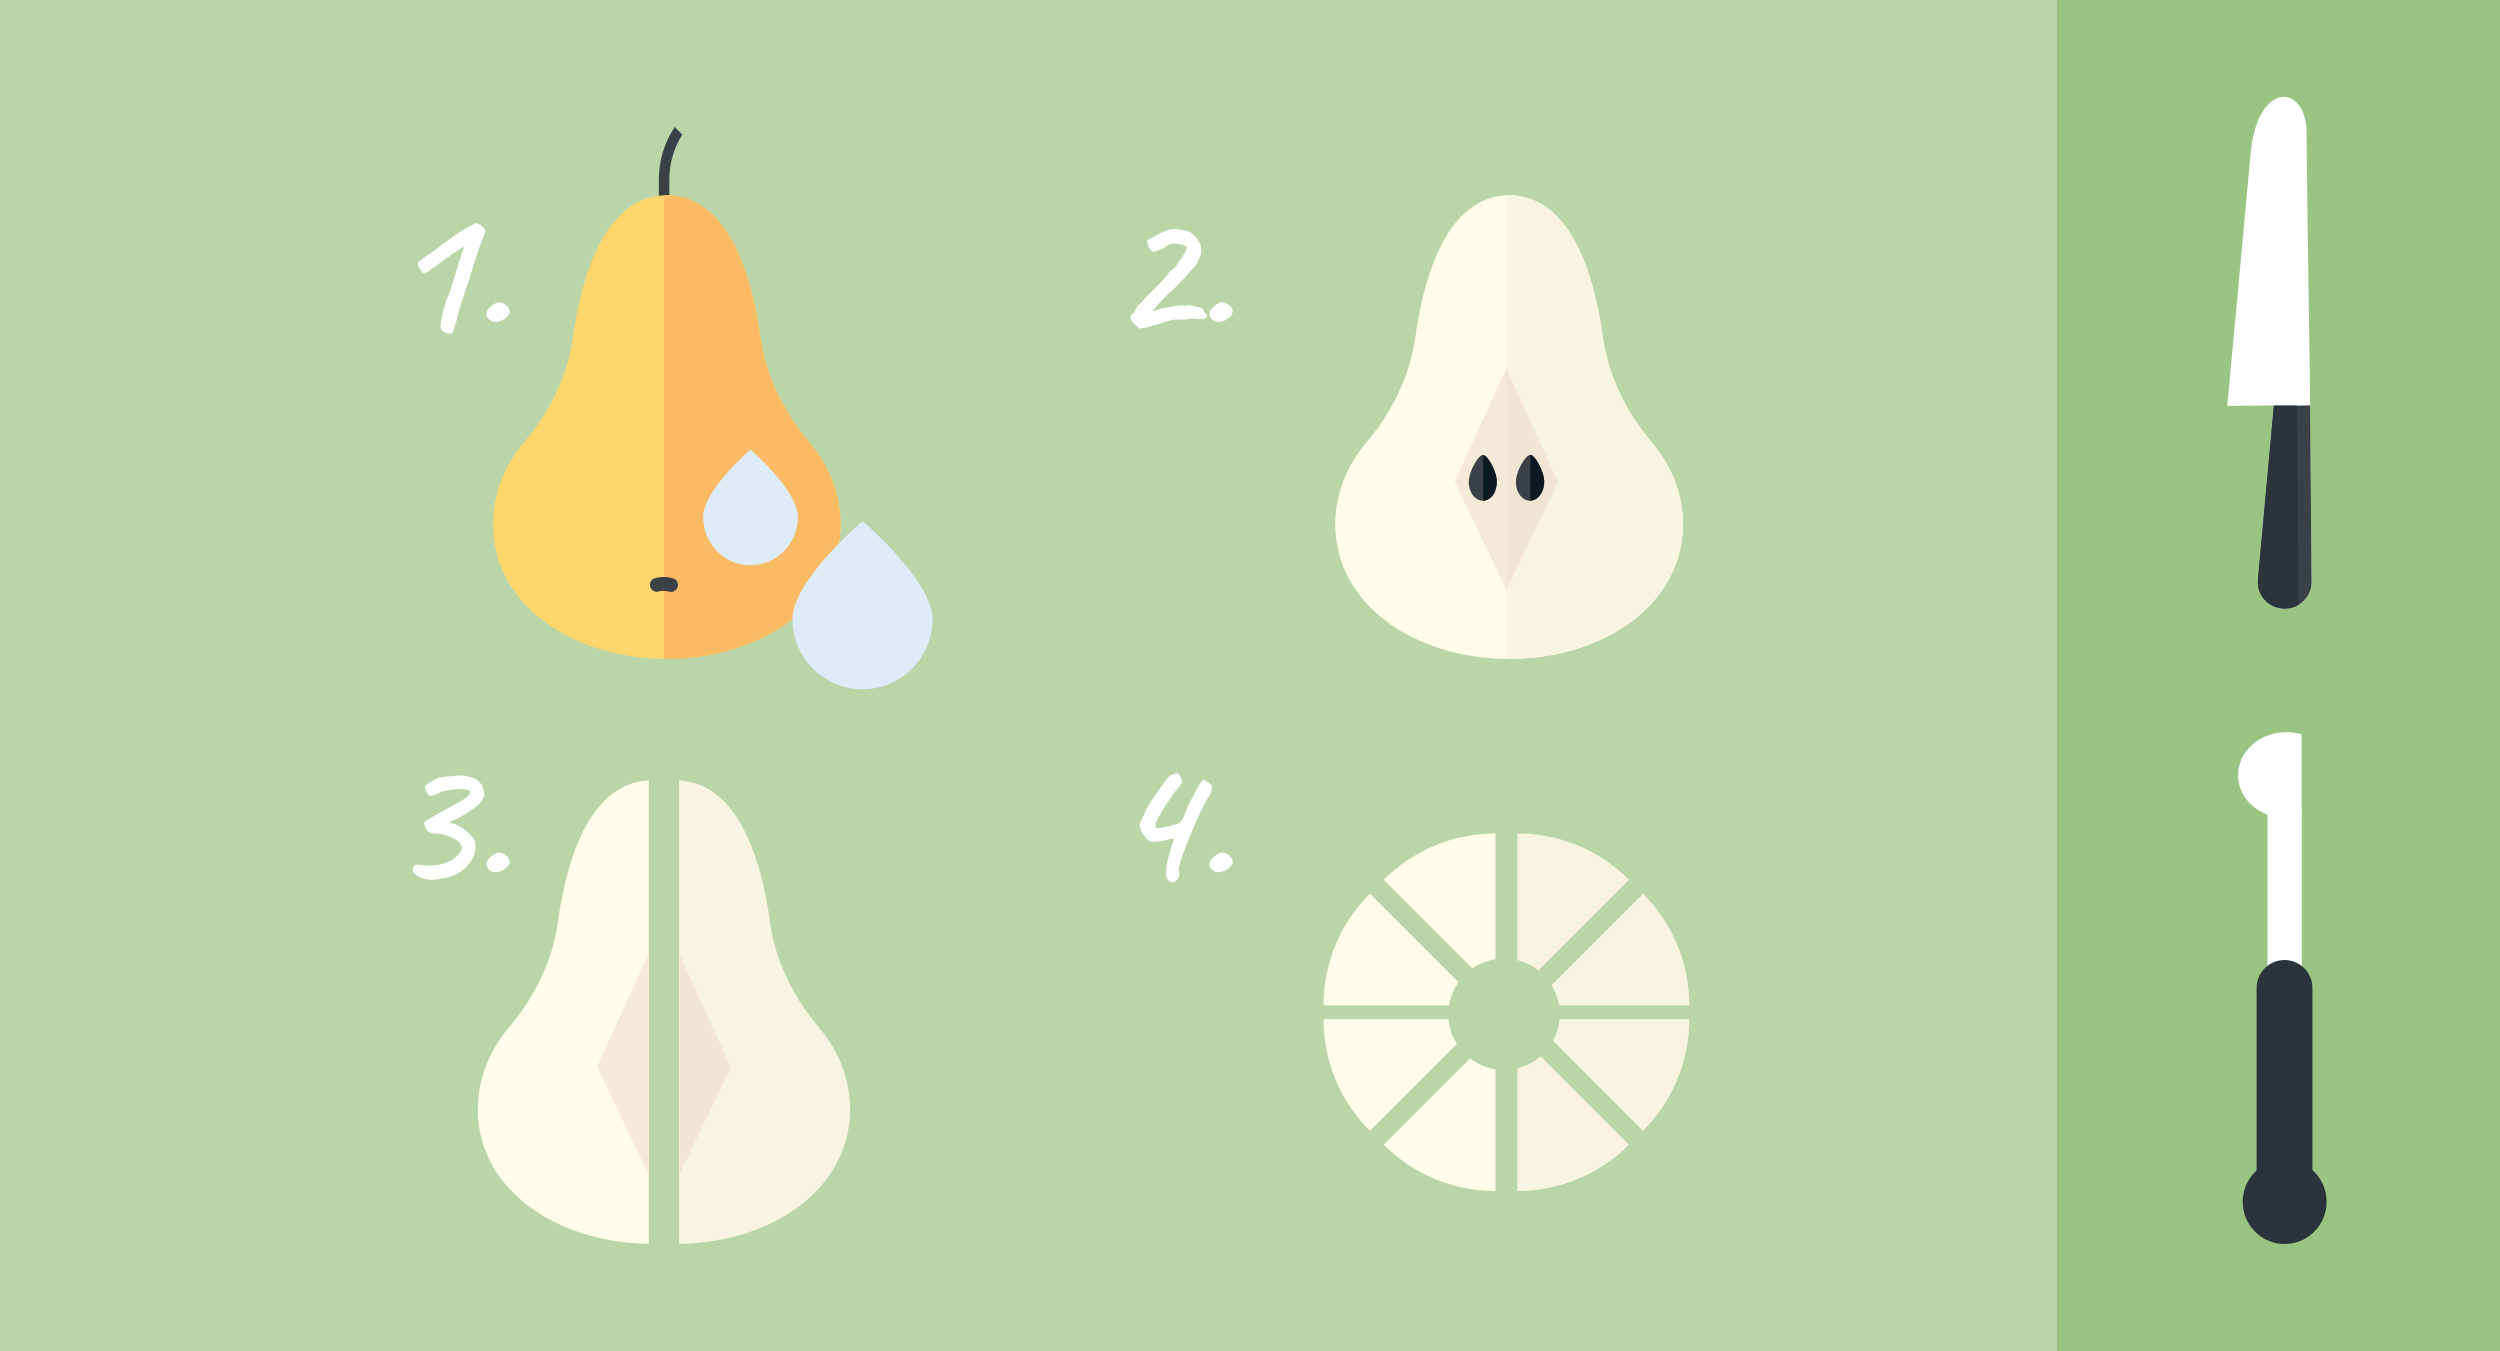 <?xml version="1.0" encoding="UTF-8"?> <svg xmlns="http://www.w3.org/2000/svg" id="Ebene_1" viewBox="0 0 183.54 99.21"><rect x="0" y="0" width="183.54" height="99.21" fill="#808080" stroke="none"/><defs><style> .cls-1 { fill: #fabb64; } .cls-2 { fill: #f1e6d4; } .cls-3 { fill: #fff; } .cls-4 { fill: #ffd66c; } .cls-5 { fill: #f5e9d7; } .cls-6 { fill: #f2e9e1; } .cls-7 { fill: #0b1a22; } .cls-8 { fill: #394147; } .cls-9 { fill: #2a343a; } .cls-10 { fill: #373c3b; } .cls-11 { fill: #bad6a9; } .cls-12 { fill: #fffdea; } .cls-13 { fill: #deebf9; } .cls-14 { fill: #f7f4e2; } .cls-15 { fill: #99c482; } </style></defs><rect class="cls-11" x="0" y="0" width="151.06" height="99.21"></rect><rect class="cls-15" x="151.06" y="0" width="32.48" height="99.21"></rect><path class="cls-8" d="M49.53,9.33c-.75,1.12-1.16,2.45-1.16,3.83v2.28h.77v-2.28c0-1.18.34-2.31.95-3.28l-.55-.55Z"></path><path class="cls-4" d="M61.72,38.49c0-2.25-.85-4.33-2.31-6.04-1.88-2.22-3.18-4.87-3.58-7.75-.63-4.48-2.32-10.29-6.86-10.37h-.03c-4.54.08-6.23,5.89-6.86,10.37-.4,2.88-1.7,5.53-3.58,7.75-1.45,1.71-2.31,3.8-2.31,6.04,0,5.81,5.7,9.85,12.75,9.89h.03c7.05-.04,12.75-4.08,12.75-9.89"></path><path class="cls-1" d="M48.75,14.34v34.04h.19s.01,0,.01,0h.01c4.13-.02,7.81-1.42,10.13-3.75,1.64-1.64,2.61-3.74,2.61-6.14,0-2.25-.85-4.33-2.31-6.04-1.88-2.22-3.18-4.87-3.58-7.75-.43-3.09-1.37-6.82-3.41-8.86-.91-.91-2.05-1.49-3.45-1.51h-.03s-.19.01-.19.01Z"></path><path class="cls-8" d="M48.07,42.45c.45-.12.92-.12,1.36.02.31.1.44.47.27.74-.12.19-.34.29-.56.23-.26-.08-.55-.09-.81-.01-.21.06-.44-.05-.55-.24-.16-.28-.02-.65.29-.74"></path><path class="cls-12" d="M123.56,38.49c0-2.25-.85-4.33-2.31-6.04-1.88-2.22-3.18-4.87-3.58-7.75-.62-4.48-2.31-10.29-6.86-10.37h-.03c-4.54.08-6.23,5.89-6.86,10.37-.4,2.88-1.7,5.53-3.58,7.75-1.45,1.71-2.31,3.8-2.31,6.04,0,5.81,5.7,9.85,12.75,9.89h.03c7.05-.04,12.75-4.08,12.75-9.89"></path><path class="cls-14" d="M110.59,14.34v34.04s.19,0,.19,0h.03c4.13-.02,7.81-1.42,10.13-3.75,1.64-1.64,2.61-3.74,2.61-6.14,0-2.25-.85-4.33-2.31-6.04-1.88-2.22-3.18-4.87-3.58-7.75-.43-3.09-1.37-6.82-3.41-8.86-.91-.91-2.05-1.49-3.45-1.51h-.22Z"></path><path class="cls-5" d="M110.59,27.02l-3.79,8.35,3.79,7.94h0v-16.29h0ZM108.86,36.76c-.57,0-1.04-.62-1.04-1.38,0-.76.69-1.98,1.04-1.98.02,0,.05,0,.08.02.03.01.06.03.08.05h0c.06.05.13.12.2.2.03.04.06.08.1.13h0s.03.04.03.04h0c.09.14.19.31.27.49h0s0,.03.01.04c0,.01,0,.02.01.03,0,0,0,0,0,0,.13.29.22.6.24.87h0s0,.02,0,.04c0,0,0,.02,0,.02,0,0,0,0,0,.01v.07s0,.01,0,.02h0c0,.21-.04.39-.11.56,0,0,0,0,0,0,0,0,0,.01,0,.02,0,0,0,.01,0,.02,0,0,0,0,0,0-.11.27-.29.48-.5.61h0s-.06.03-.06.03h0c-.05.03-.11.05-.17.06h0s-.02,0-.02,0h-.03s-.04,0-.05.01h-.02s-.04,0-.04,0h-.02"></path><path class="cls-2" d="M110.59,27.02v16.29l3.79-7.9-3.79-8.39ZM112.32,36.76c-.57,0-1.04-.62-1.04-1.38,0-.76.69-1.98,1.05-1.98s1.01,1.18,1.03,1.94h0v.08h0c-.01.55-.27,1.02-.62,1.23h0s-.05.03-.05.03h-.01c-.05.03-.11.05-.17.06h0s-.02,0-.02,0h-.03s-.04,0-.05.01h-.02s-.04,0-.04,0h-.02"></path><path class="cls-8" d="M109.9,35.38c0,.76-.47,1.38-1.04,1.38-.57,0-1.04-.62-1.03-1.38,0-.76.69-1.98,1.04-1.98s1.04,1.22,1.03,1.98"></path><path class="cls-10" d="M108.95,33.42h0,0ZM109.03,33.47h0s0,0,0,0ZM109.24,33.67s0,0,0,0h0s0,0,0,0ZM109.33,33.8s.02.03.03.05h0s-.03-.04-.03-.04h0ZM109.63,34.33s0,0,0,0c0,0,0,0,0,0M109.65,34.37s0,.02.01.03c0,0,0-.02-.01-.03M109.66,34.4c.12.29.22.6.24.87-.02-.27-.11-.58-.24-.87M109.9,35.27s0,.02,0,.04c0-.01,0-.02,0-.04M109.9,35.34s0,0,0,.01c0,0,0,0,0-.01M109.9,35.38v.03-.03M109.9,35.43h0s0,0,0,0M109.79,35.99s0,0,0,0c0,0,0,0,0,0M109.79,36.02s0,.01,0,.02c0,0,0-.01,0-.02M109.78,36.04c-.12.3-.32.53-.57.64h0s.05-.03.05-.03h0c.21-.12.39-.34.5-.61M109.04,36.74s-.03,0-.05.01h.03s.02-.01.02-.01h0ZM108.94,36.76s-.04,0-.06,0h.04s.02,0,.02,0Z"></path><path class="cls-7" d="M108.89,33.4v3.36s.03,0,.05,0h.05s.03-.01.05-.02l.17-.06c.24-.11.44-.34.56-.64,0,0,0,0,0,0,0,0,0-.01,0-.02,0,0,0-.01,0-.02,0,0,0,0,0,0,.06-.17.1-.36.11-.55h0s0-.02,0-.03v-.07s0,0,0-.01c0,0,0-.02,0-.03,0-.01,0-.02,0-.04h0c-.02-.27-.11-.58-.24-.87,0,0,0,0,0,0,0,0,0-.02-.01-.03,0,0,0-.02-.01-.03,0,0,0,0,0,0-.06-.14-.13-.27-.2-.38l-.06-.1h0s-.02-.04-.03-.05h0s-.03-.05-.03-.05l-.06-.08h0s0,0,0,0l-.03-.04h0s-.16-.17-.16-.17c0,0,0,0,0,0h0l-.06-.04h-.03s-.02-.02-.02-.02h0s-.03-.01-.03-.01Z"></path><path class="cls-8" d="M113.36,35.38c0,.76-.47,1.38-1.04,1.38-.57,0-1.04-.62-1.03-1.38,0-.76.69-1.98,1.05-1.98s1.04,1.22,1.03,1.98"></path><path class="cls-10" d="M113.36,35.34,113.36,35.38v.04-.04M113.36,35.42c-.01.59-.3,1.08-.7,1.26h.01s.05-.03.05-.03h0c.36-.21.61-.68.62-1.23M112.5,36.74s-.03,0-.05.01h.03s.02-.01.02-.01h0ZM112.4,36.76s-.04,0-.06,0h.04s.02,0,.02,0Z"></path><path class="cls-7" d="M112.35,33.4v3.36s.03,0,.05,0h.05s.03-.01.05-.02l.17-.06c.4-.18.68-.68.7-1.26h0v-.08c-.01-.43-.23-.99-.48-1.39l-.06-.1h0s-.03-.05-.03-.05h0s-.03-.05-.03-.05l-.06-.08h0s-.03-.04-.03-.04h0s-.16-.17-.16-.17h0l-.06-.04h-.03s-.02-.02-.02-.02h0s-.03-.01-.03-.01Z"></path><path class="cls-14" d="M56.52,67.65c.4,2.88,1.7,5.53,3.58,7.75,1.45,1.71,2.31,3.8,2.31,6.04,0,5.76-5.59,9.77-12.55,9.88v-34.03c4.39.24,6.05,5.94,6.67,10.35"></path><rect class="cls-6" x="41.71" y="78.12" width="16.29" height="0"></rect><polygon class="cls-2" points="49.86 69.98 49.86 86.27 53.65 78.37 49.86 69.98"></polygon><path class="cls-12" d="M40.97,67.65c-.4,2.88-1.7,5.53-3.58,7.75-1.45,1.71-2.31,3.8-2.31,6.04,0,5.76,5.6,9.77,12.55,9.88v-34.03c-4.39.24-6.05,5.94-6.66,10.35"></path><polygon class="cls-5" points="47.63 69.98 43.84 78.32 47.63 86.27 47.63 69.98"></polygon><path class="cls-12" d="M101.59,84.04c2.1,2.1,5,3.4,8.2,3.4v-11.6l-8.2,8.2Z"></path><path class="cls-12" d="M97.17,74.82c0,3.2,1.3,6.1,3.4,8.2l8.2-8.2h-11.6Z"></path><path class="cls-12" d="M109.79,61.19c-3.2,0-6.1,1.3-8.2,3.4l8.2,8.2v-11.6Z"></path><path class="cls-12" d="M100.57,65.61c-2.1,2.1-3.4,5-3.4,8.2h11.6s-8.2-8.2-8.2-8.2Z"></path><path class="cls-14" d="M119.6,84.04c-2.1,2.1-5,3.4-8.2,3.4v-11.6l8.2,8.2Z"></path><path class="cls-14" d="M124.02,74.82c0,3.2-1.3,6.1-3.4,8.2l-8.2-8.2h11.6Z"></path><path class="cls-14" d="M111.4,61.19c3.2,0,6.1,1.3,8.2,3.4l-8.2,8.2v-11.6Z"></path><path class="cls-14" d="M120.62,65.61c2.1,2.1,3.4,5,3.4,8.2h-11.6s8.2-8.2,8.2-8.2Z"></path><path class="cls-11" d="M114.51,74.46c0-2.26-1.83-4.09-4.09-4.09s-4.09,1.83-4.09,4.09,1.83,4.09,4.09,4.09,4.09-1.83,4.09-4.09"></path><path class="cls-3" d="M33.17,24.48s-.09.02-.18.01c-.09,0-.18-.03-.27-.08-.09-.04-.17-.09-.24-.15-.04-.04-.07-.08-.1-.13-.03-.05-.04-.14-.03-.27,0-.13.04-.34.1-.63.04-.19.08-.38.14-.58.06-.2.13-.44.21-.72.05-.02.11-.16.2-.42.09-.26.19-.58.3-.95.04-.13.1-.35.2-.66.09-.31.19-.61.28-.9.08-.27.2-.58.34-.92-.24.14-.46.27-.64.39-.19.12-.38.25-.57.4-.16.09-.34.22-.55.39-.21.16-.39.3-.56.4-.25.2-.42.32-.5.36-.08.05-.16.05-.24,0-.12-.1-.22-.24-.31-.41-.08-.17-.1-.31-.04-.4.02,0,.08-.05.18-.12.1-.07.22-.15.36-.25.14-.1.26-.19.37-.27.11-.08.19-.13.24-.16.03,0,.08-.03.15-.1.07-.07.15-.13.24-.18.05-.06.21-.18.49-.38.28-.2.58-.42.91-.66.35-.21.65-.39.91-.52.26-.13.41-.19.45-.18.03,0,.09.03.17.08.09.06.18.12.27.2.09.07.14.14.15.2.06.07.03.21-.08.45-.04.08-.1.24-.18.46-.08.22-.18.47-.27.76-.1.28-.19.56-.28.84-.09.28-.16.51-.22.71-.07.29-.14.51-.2.67-.06.16-.12.31-.17.46-.05.14-.11.34-.18.59-.07.15-.13.34-.2.57-.07.23-.13.45-.19.67-.06.22-.1.4-.13.54-.07.21-.14.4-.18.58-.05.18-.09.29-.14.33ZM36.81,23.54c-.2.07-.36.1-.48.09-.13,0-.26-.06-.41-.16-.18-.19-.24-.37-.18-.56.06-.19.22-.37.48-.55.18-.11.31-.17.39-.17.08,0,.21.03.39.1.31.19.44.4.41.63-.04.23-.24.44-.6.62Z"></path><path class="cls-3" d="M31.7,64.59c-.23,0-.46-.04-.68-.11-.22-.07-.39-.17-.53-.28-.13-.11-.19-.22-.18-.34,0-.15.05-.25.13-.32.08-.06.22-.08.43-.05.32.07.65.08.99.05.34-.03.66-.11.95-.22.29-.12.53-.26.71-.44.25-.24.38-.46.38-.66s-.14-.38-.41-.56c-.12-.08-.28-.16-.47-.24-.19-.07-.38-.13-.57-.18-.19-.04-.35-.06-.48-.05-.08,0-.17,0-.27-.04-.1-.03-.21-.08-.33-.15-.06-.07-.11-.16-.15-.29-.05-.13-.08-.21-.1-.24,0-.05.02-.1.09-.15s.21-.15.43-.28c.22-.13.54-.31.97-.55.39-.21.7-.38.91-.5.21-.12.39-.22.51-.3.13-.08.23-.16.32-.23.13-.16.19-.27.18-.34,0-.07-.14-.12-.38-.17-.23-.02-.43-.03-.59-.02-.16,0-.25.03-.25.06h-.06s-.15-.01-.31.01c-.16.03-.31.06-.46.1-.14.04-.22.07-.23.1,0,.02-.07.05-.18.09s-.22.08-.33.11c-.11.03-.18.04-.2.04-.05-.02-.1-.08-.16-.17-.06-.1-.11-.21-.15-.32-.04-.12-.05-.2-.03-.24.02-.04.08-.09.19-.16.11-.07.23-.15.38-.23.14-.08.27-.15.37-.2.13-.04.32-.07.57-.1.25-.03.5-.05.76-.07.25-.02.43-.02.55-.01.43.05.77.16,1.02.34.25.18.41.44.48.78.03.13.03.26,0,.38-.02.12-.08.24-.16.36-.08.12-.22.27-.41.43-.23.15-.42.28-.55.38-.14.1-.32.21-.57.34-.07.05-.16.1-.29.16-.13.06-.25.12-.36.17-.11.05-.17.09-.17.11.14.04.26.07.35.1.09.03.16.07.21.11.27.09.52.25.74.47.22.22.38.39.48.53.13.29.16.59.09.91-.07.32-.22.62-.44.9-.22.28-.5.52-.83.71-.26.15-.57.26-.94.34-.36.07-.7.12-.99.14ZM36.81,63.94c-.2.07-.36.1-.48.09-.13,0-.26-.06-.41-.16-.18-.19-.24-.37-.18-.56.06-.19.22-.37.48-.55.18-.11.31-.17.39-.18.08,0,.21.03.39.11.31.19.44.4.41.63-.04.23-.24.44-.6.62Z"></path><path class="cls-3" d="M83.61,24.08s-.1-.07-.18-.14c-.08-.07-.17-.16-.25-.25-.08-.09-.13-.17-.16-.22-.03-.05-.03-.13,0-.25.03-.12.07-.18.1-.18.03.02.07-.01.13-.1.06-.08.11-.17.16-.27.05-.1.08-.16.08-.17,0-.04.04-.07.08-.09.04-.02.08-.05.12-.08.05-.07.11-.15.19-.23.08-.08.14-.15.19-.2.07-.09.21-.23.41-.42.2-.19.39-.38.57-.57.2-.21.37-.4.52-.57.15-.16.23-.28.24-.34.07-.07.12-.11.17-.14.05-.03.11-.07.19-.14.08-.07.15-.13.2-.18.02-.07.07-.17.14-.28.07-.11.16-.21.25-.31.07-.11.14-.24.21-.37.07-.14.11-.24.13-.3.03-.1.02-.17-.01-.19-.04-.02-.16-.07-.36-.13-.22-.07-.45-.09-.66-.06-.22.04-.49.17-.82.41-.13.03-.25.07-.36.11-.11.05-.2.07-.27.06-.04-.02-.08-.06-.13-.13-.05-.07-.1-.13-.15-.18l-.14-.5.43-.24c.38-.24.74-.42,1.08-.53.34-.11.63-.13.9-.04.1,0,.24.02.41.07.07,0,.18.03.32.11.14.08.27.19.4.32.13.13.22.26.28.39.15.22.2.48.16.78-.04.29-.18.61-.41.96-.05.06-.15.17-.31.35-.16.18-.34.38-.54.6-.2.22-.38.41-.55.58-.16.17-.27.28-.32.32-.07.03-.17.12-.33.27-.15.15-.32.32-.49.51-.17.19-.32.35-.43.48-.12.14-.17.2-.15.2,0,.04.03.04.11.01l.25-.08c.14-.05.31-.09.52-.13.21-.04.41-.08.62-.11.21-.03.39-.05.55-.06.16,0,.25,0,.28.03.02.05.04.06.07.03.02-.07.14-.08.36-.06.22.03.42.07.6.13.1.03.18.06.24.1.06.04.09.07.09.11.05.08.1.16.15.22.15.12.16.24.02.34-.14.11-.39.13-.76.06-.24,0-.44.01-.6.04-.04.02-.12.03-.24.03s-.24,0-.35.01c-.17-.02-.34-.01-.5.02-.17.03-.37.09-.6.16-.08.03-.21.07-.39.13-.18.06-.37.11-.57.17-.21.06-.39.1-.55.13-.16.03-.27.04-.32.03ZM89.89,23.54c-.2.07-.36.1-.48.09-.13,0-.26-.06-.41-.16-.18-.19-.24-.37-.18-.56.06-.19.22-.37.48-.55.18-.11.31-.17.39-.17.08,0,.21.03.39.1.31.19.44.4.41.63-.04.23-.24.44-.6.62Z"></path><path class="cls-3" d="M85.92,64.75s-.12-.11-.21-.23c-.09-.13-.13-.33-.1-.62.02-.27.07-.56.15-.88.08-.31.16-.58.23-.81.06-.17.1-.32.15-.44.04-.13.06-.2.06-.22-.21.04-.38.07-.52.11-.46.1-.81.15-1.06.13-.25-.01-.45-.16-.61-.43-.06-.06-.12-.15-.19-.29-.07-.14-.12-.29-.14-.44-.02-.15.01-.28.11-.37.08-.2.15-.35.21-.46s.1-.2.13-.26c.03-.06.05-.11.05-.15,0-.02.01-.05.04-.08.02-.04.04-.07.06-.11.07-.12.17-.29.32-.52.15-.22.31-.46.49-.7.18-.24.34-.46.49-.66.15-.2.26-.33.32-.39.07-.03.16-.07.28-.11.12-.05.21-.06.27-.04.06,0,.11.06.17.16.06.1.1.19.14.29.04.09.05.15.04.18-.03.03-.05.06-.07.1-.03.06-.08.14-.15.24-.07.1-.18.22-.31.36-.11.15-.24.33-.39.55-.15.22-.3.45-.44.68-.14.23-.27.45-.38.64-.11.2-.18.35-.2.46-.04.13-.05.22-.03.27.02.05.07.07.14.08.09,0,.2,0,.33-.03.13-.02.27-.05.44-.1.13-.02.24-.04.34-.07.1-.03.18-.06.24-.08.07-.02.14-.04.2-.06.06-.02.11-.05.15-.09.07-.07.14-.18.2-.33.06-.14.13-.32.22-.54.07-.18.16-.36.24-.54.09-.18.18-.34.26-.48.23-.47.41-.79.54-.97.13-.18.2-.27.22-.27.04,0,.1.03.19.09.09.06.17.13.25.2.07.07.13.13.17.18.04.06.04.11.01.17,0,.11-.04.22-.08.32-.04.1-.1.22-.19.36-.08.14-.19.32-.31.55-.13.25-.26.52-.39.8-.13.28-.25.56-.37.84-.12.28-.23.55-.34.81-.1.26-.19.49-.27.69-.18.49-.3.85-.38,1.1-.07.25-.11.42-.1.52,0,.1.02.19.05.27,0,.14-.03.26-.1.37-.08.11-.18.19-.29.24-.11.05-.21.05-.29,0ZM89.89,63.94c-.2.07-.36.1-.48.09-.13,0-.26-.06-.41-.16-.18-.19-.24-.37-.18-.56.06-.19.22-.37.48-.55.18-.11.31-.17.39-.18.08,0,.21.03.39.11.31.19.44.4.41.63-.04.23-.24.44-.6.62Z"></path><path class="cls-13" d="M63.32,50.6c2.84,0,5.14-2.3,5.14-5.14s-5.14-7.2-5.14-7.2c0,0-5.14,4.36-5.14,7.2s2.3,5.14,5.14,5.14"></path><path class="cls-13" d="M55.1,41.5c1.92,0,3.48-1.58,3.48-3.54s-3.48-4.96-3.48-4.96c0,0-3.48,3-3.48,4.96s1.56,3.54,3.48,3.54"></path><path class="cls-3" d="M169.57,26.35l.14,16.38c0,1.07-.87,1.94-1.96,1.95-1.18.01-2.1-.98-1.99-2.12l1.16-12.79c-.99,0-3.4.03-3.4.03l1.74-18.83c.62-5.1,4.06-4.77,4.08-1.23.03,4.45.22,16.61.22,16.61"></path><path class="cls-8" d="M165.77,42.56l1.17-12.78h1.69s.97-.02.97-.02l.11,12.97c0,.71-.38,1.33-.95,1.67-.29.18-.64.28-1.01.28-1.17.01-2.1-.98-1.98-2.12"></path><path class="cls-9" d="M166.94,29.78h1.69s.13,14.62.13,14.62c-.3.18-.64.28-1.01.28-1.1.01-1.99-.86-1.99-1.91,0-.07,0-.14,0-.21l1.17-12.78Z"></path><path class="cls-9" d="M170.81,88.23c0,1.71-1.38,3.1-3.08,3.1s-3.08-1.39-3.08-3.1,1.38-3.1,3.08-3.1c1.7,0,3.08,1.39,3.08,3.1"></path><path class="cls-3" d="M168.99,72.54v-13.11s-.39.39-1.26.39-1.26-.39-1.26-.39v13.11h2.52Z"></path><path class="cls-9" d="M169.77,86.37c0,1.14-.92,2.06-2.05,2.06s-2.05-.92-2.05-2.06v-13.83c0-1.14.92-2.06,2.05-2.06s2.05.92,2.05,2.06v13.83Z"></path><path class="cls-3" d="M168.98,53.92c-.35-.11-.73-.17-1.13-.17-1.95,0-3.54,1.41-3.54,3.16s1.58,3.14,3.54,3.14c.39,0,.77-.06,1.13-.17v-5.95Z"></path></svg> 